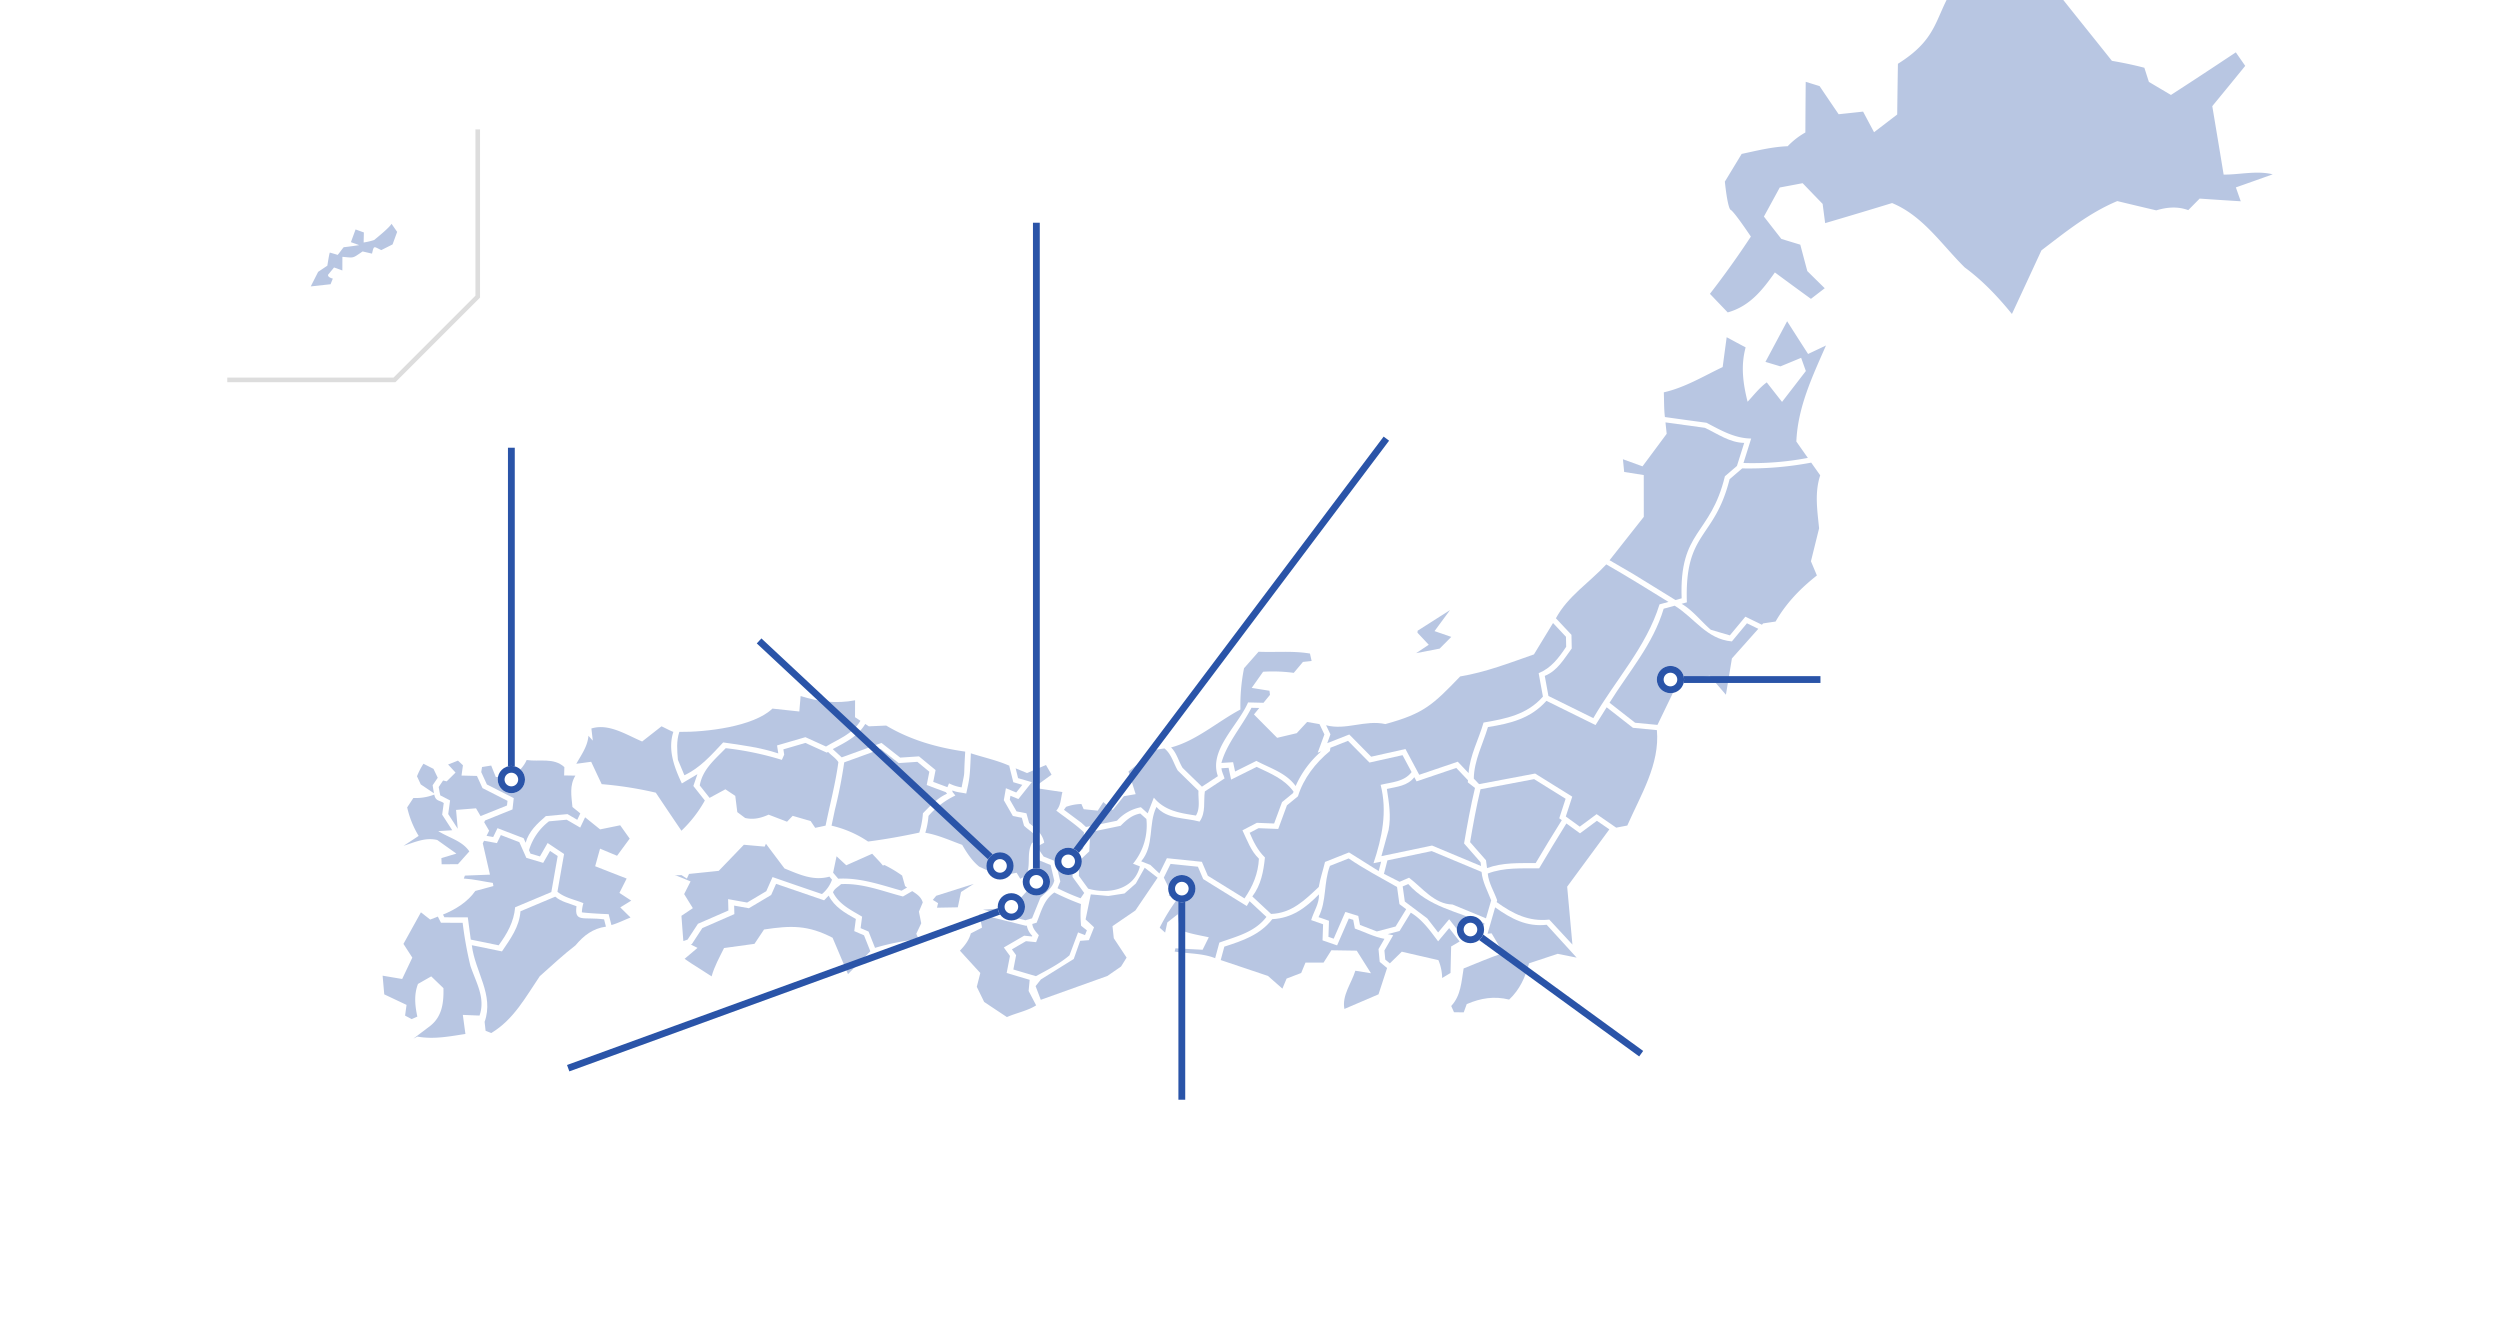 <svg xmlns="http://www.w3.org/2000/svg" xmlns:xlink="http://www.w3.org/1999/xlink" width="1100" height="587" viewBox="0 0 1100 587">
  <defs>
    <clipPath id="clip-path">
      <rect id="長方形_1702" data-name="長方形 1702" width="1000" height="587" transform="translate(190 3412)" fill="#f6f6f6"/>
    </clipPath>
  </defs>
  <g id="branch_map_bg" transform="translate(-150 -3295)">
    <rect id="長方形_1697" data-name="長方形 1697" width="1100" height="587" transform="translate(150 3295)" fill="#fff"/>
    <g id="マスクグループ_26" data-name="マスクグループ 26" transform="translate(10 -117)" clip-path="url(#clip-path)">
      <g id="グループ_225" data-name="グループ 225" transform="translate(40 16)">
        <path id="パス_870" data-name="パス 870" d="M329.129,404.768c-3.176-2.944-6.007-5.588-8.247-7.693,3.847-5.109,4.9-10.943,5.546-17.153-3.17-3.059-5.014-6.868-6.723-10.853q1.953-1.016,3.9-2.035,4.337.179,8.672.344,1.915-5.2,3.832-10.4,2.422-1.983,4.84-3.97c2.455-7.919,7.711-14.678,14.082-19.932q.1-.715.2-1.43,3.879-1.518,7.748-3.048,4.708,4.79,9.445,9.562,7.287-1.607,14.553-3.254,1.983,3.729,3.982,7.454c-3.324,4.321-8.676,4.375-13.626,5.606,3,11.8.638,23.163-3.136,34.488q1.679-.343,3.356-.685-.535,2.067-1.073,4.133-6.544-4.084-13.059-8.2-5.275,2.1-10.564,4.186c-.846,3.675-2.146,7.309-2.741,11.011-6.213,5.846-11.95,11.553-20.984,11.869" transform="translate(330.146 3393.365)" fill="#b8c6e2"/>
        <path id="パス_871" data-name="パス 871" d="M14.361,368.867a41.678,41.678,0,0,1-5.049-12.548q1.366-2.072,2.728-4.143a22.443,22.443,0,0,0,9.191-1.49c.619,3.05,2.257,2.363,4.171,3.732q-.351,2.548-.7,5.1,2.211,3.43,4.432,6.856-3.077.2-6.154.383c4.6,2.931,10.57,4.261,13.676,8.938q-2.5,2.809-5.007,5.614-3.585.03-7.173.051-.057-1.356-.113-2.714,3.3-.993,6.6-1.993-4.206-2.978-8.4-5.971c-5.242-1.283-9.909.969-14.825,2.549q3.317-2.177,6.626-4.361m.921-22.66q-.831-1.781-1.656-3.562a31.8,31.8,0,0,1,2.838-5.535q2.211,1.131,4.424,2.259.929,1.953,1.864,3.906l-2.237,3.3c.2,1.307.433,2.751.6,3.55q-2.916-1.953-5.828-3.913" transform="translate(269.847 3394.929)" fill="#b8c6e2"/>
        <path id="パス_872" data-name="パス 872" d="M24.868,359.472q.406-3,.817-5.993-2.155-1.113-4.309-2.232c-.174-.674-.456-2.154-.7-3.679q.968-1.433,1.941-2.867l1.572.379q1.951-1.928,3.9-3.858-1.641-1.777-3.278-3.557,2.169-.852,4.339-1.708,1.1,1.024,2.194,2.047-.317,2.262-.629,4.523,3.394.091,6.786.171,1.219,2.679,2.445,5.356,5.5,2.814,11.008,5.6-.115,1.023-.23,2.044-5.8,2.347-11.623,4.672-1-1.713-2-3.427-4.389.36-8.785.708.36,4.142.729,8.285-2.1-3.23-4.182-6.465" transform="translate(272.349 3394.717)" fill="#b8c6e2"/>
        <path id="パス_873" data-name="パス 873" d="M39.841,366.837q-1.09-1.852-2.175-3.7l.39-.8q6.039-2.417,12.058-4.859.277-2.488.555-4.975-5.916-2.988-11.817-6.006-1.248-2.724-2.488-5.45l.347-2.231q2.015-.323,4.031-.65,1.013,2.523,2.032,5.047,3.841-.089,7.682-.188c2.316-2.193,4.607-4.336,5.9-7.3,5.607.889,11.856-1.209,16.581,3.124q-.05,1.832-.1,3.667,2.475.044,4.95.085c-2.672,4.336-1.74,9-1.292,13.809q1.733,1.408,3.464,2.814l-1.344,2.821q-2.153-1.252-4.3-2.507-4.756.444-9.516.871c-3.855,3.374-7.485,6.656-8.895,11.728q-.446-1-.89-2-5.749-2.2-11.491-4.419-.95,1.951-1.9,3.9l-2.919-.527Z" transform="translate(275.38 3394.674)" fill="#b8c6e2"/>
        <path id="パス_874" data-name="パス 874" d="M33.177,399.834q-5.148,0-10.3-.027l-.61-1.2c5.379-2.146,10.921-5.6,14.211-10.389q3.988-1.071,7.97-2.152-.127-.694-.255-1.388c-4.258-.638-8.471-1.649-12.776-1.918q.243-.648.486-1.295,5.517-.2,11.027-.418-1.6-6.9-3.166-13.795.279-.552.56-1.107,2.837.515,5.672,1.023.861-1.767,1.721-3.536,4.067,1.57,8.137,3.127,1.534,3.45,3.079,6.9,3.707,1.1,7.416,2.2,1.505-2.626,3.009-5.253,1.683,1.124,3.367,2.244-1.41,7.928-2.8,15.862-7.942,3.359-15.914,6.676c-.56,6.419-3.5,11.622-7.259,16.742-2.1-.425-7.614-1.549-12.269-2.515q-.66-4.89-1.305-9.78" transform="translate(272.656 3399.801)" fill="#b8c6e2"/>
        <path id="パス_875" data-name="パス 875" d="M20.979,442.292c5.265-4.175,5.932-10.3,5.786-16.588q-2.692-2.585-5.377-5.176-2.909,1.662-5.822,3.32c-1.839,4.786-1.314,9.477-.295,14.387l-2.49,1.094-2.9-1.542q.324-2.358.648-4.715-4.91-2.308-9.811-4.637Q.352,424.328,0,420.22q4.3.735,8.606,1.455,2.232-4.7,4.462-9.407-1.953-3.013-3.9-6.031,3.847-6.946,7.69-13.892,2.032,1.6,4.068,3.191,1.686-.655,3.369-1.313.687,1.351,1.377,2.7,4.774.025,9.544.031a164.234,164.234,0,0,0,3.407,18.918c2.443,7.3,6.749,14.126,4.008,21.908q-3.668-.146-7.336-.3.562,4.194,1.135,8.388c-7.04,1.082-14.008,2.461-21.119,1.161l-1.78.9q3.727-2.813,7.446-5.632" transform="translate(268.352 3405.075)" fill="#b8c6e2"/>
        <path id="パス_876" data-name="パス 876" d="M38.514,441.613c4.264-11.9-4.205-22.009-5.625-33.72,6.236,1.291,10.858,2.227,13.274,2.715,3.729-5.543,7.656-10.792,8.132-17.653q7.664-3.2,15.3-6.433c2.64,2.294,6.179,2.919,9.354,4.221-.993,7.307,3.052,4.574,12.138,5.771q.406,1.6.816,3.2c-5.779.836-9.755,3.871-13.4,8.247-5.5,4.233-10.544,8.982-15.729,13.582-6.248,9.214-11.476,19.1-21.338,24.987q-1.242-.5-2.482-.993-.218-1.962-.437-3.925" transform="translate(274.709 3404.005)" fill="#b8c6e2"/>
        <path id="パス_877" data-name="パス 877" d="M77.24,398.835a15.59,15.59,0,0,1,.677-4.023c-3.836-1.616-8.19-2.308-11.428-5.023q1.452-8.313,2.925-16.62-3.626-2.408-7.243-4.828-1.69,2.947-3.382,5.894-2.078-.614-4.156-1.232-.331-.742-.663-1.486A25.2,25.2,0,0,1,62.761,358.8q3.9-.352,7.79-.715,2.978,1.737,5.959,3.466l2.153-4.531q3.3,2.667,6.6,5.324,4.423-.9,8.839-1.806,2.083,2.935,4.178,5.866-2.78,3.775-5.562,7.547-3.741-1.559-7.478-3.13-1.079,3.867-2.154,7.736,6.922,2.729,13.856,5.419-1.591,3.157-3.184,6.313,2.6,1.7,5.209,3.4-2.413,1.491-4.83,2.977,2.255,2.232,4.514,4.458c-2.805,1.09-5.512,2.486-8.41,3.319q-.614-2.4-1.225-4.8c-4.563-.148-10.617-.584-11.774-.806" transform="translate(278.783 3398.586)" fill="#b8c6e2"/>
        <path id="パス_878" data-name="パス 878" d="M166.113,378.9q.757-3.606,1.518-7.212,2.132,1.981,4.268,3.958,5.715-2.528,11.413-5.079c1.549,1.74,3.243,3.362,4.694,5.185l.7-.218a54.1,54.1,0,0,1,7.766,4.641q.653,2.326,1.311,4.652.435.3.868.608l-2.4,1.389c-9.174-2.559-18.127-5.774-27.793-5.278l-.067.058q-1.142-1.351-2.283-2.7" transform="translate(300.458 3401.075)" fill="#b8c6e2"/>
        <path id="パス_879" data-name="パス 879" d="M111.486,409.553q-.421-5.494-.823-10.985,2.513-1.683,5.023-3.371-1.919-3.095-3.827-6.191,1.414-2.789,2.827-5.578c-2.063-.83-4.106-1.716-6.178-2.522l-.8-.172,3-.069,2.352,1.521q.469-1.028.936-2.055,6.548-.661,13.081-1.353,5.536-5.73,11.051-11.477,4.579.415,9.152.813.281-.63.563-1.262,4.063,5.44,8.158,10.866c6.513,2.648,12.657,5.6,19.779,3.611l1.136,1.346a14.473,14.473,0,0,1-4.425,6.317q-10.885-3.688-21.745-7.473-1.373,3.1-2.745,6.205-4.21,2.509-8.431,5.007-4.19-.746-8.379-1.508.066,2.5.135,5.007-6.684,2.935-13.391,5.837-2.284,3.484-4.569,6.966l-1.71.6-.175-.088" transform="translate(289.17 3400.392)" fill="#b8c6e2"/>
        <path id="パス_880" data-name="パス 880" d="M114.1,416.629q-1.378-.937-2.754-1.876,2.846-2.4,5.685-4.812-1.495-.746-2.988-1.493l.493-.175q2.305-3.517,4.608-7.036,7.061-3.063,14.1-6.16-.054-1.871-.1-3.744,3.243.584,6.489,1.162,4.908-2.906,9.8-5.83,1.081-2.45,2.163-4.9,10.555,3.666,21.133,7.243l2-2.076c2.573,5.033,7.182,7.606,11.965,10.3q-.349,2.663-.7,5.328,2.146.927,4.292,1.85,1.387,3.51,2.785,7.018-4.906,5.035-9.83,10.058-3.419-8-6.784-16.011c-10.892-5.644-18.3-5.414-30.157-3.629q-2.1,3.159-4.212,6.314-6.685.937-13.384,1.843c-2.006,4.087-4.264,8.056-5.469,12.468q-4.577-2.912-9.139-5.842" transform="translate(289.874 3403.132)" fill="#b8c6e2"/>
        <path id="パス_881" data-name="パス 881" d="M181.716,402.748q-1.751-.753-3.5-1.507.328-2.528.66-5.058c-4.937-2.939-10.114-5.359-12.8-10.684.555-1.648,2.351-2.423,3.529-3.624,9.471-.488,18.217,3.1,27.24,5.44q2.041-1.181,4.077-2.364c2.051,1.3,3.927,2.55,4.642,4.975q-.847,2.026-1.694,4.053.508,2.56,1.021,5.123-1.094,2.312-2.188,4.622.541,1.2,1.085,2.409a101.943,101.943,0,0,0-19.225,3.783q-1.428-3.583-2.846-7.169" transform="translate(300.451 3403.144)" fill="#b8c6e2"/>
        <path id="パス_882" data-name="パス 882" d="M510.856,224.243c-7.314-.086-13.365-3.641-19.658-6.941q-9.154-1.223-18.3-2.52c-.443-3.6-.335-7.247-.48-10.87,9.272-2.1,17.4-7.076,25.891-11.124q.877-6.566,1.766-13.128,4.165,2.248,8.344,4.48c-2.207,8.1-1.158,15.886.857,23.914,2.739-2.92,5.173-6.142,8.432-8.521q3.352,4.3,6.726,8.587,5.255-6.786,10.481-13.588-1.042-2.9-2.077-5.8-4.549,1.887-9.109,3.761-3.3-.985-6.6-1.979,4.784-8.936,9.545-17.881,4.579,7.209,9.221,14.4,3.941-1.863,7.872-3.737c-6,13.714-12.4,27.084-13.039,42.264q2.522,3.6,5.062,7.2A129.362,129.362,0,0,1,507.467,235q1.693-5.378,3.389-10.756" transform="translate(359.661 3364.713)" fill="#b8c6e2"/>
        <path id="パス_883" data-name="パス 883" d="M462.945,277.011q-5.277-3.052-10.533-6.129,7.561-9.529,15.064-19.092-.029-9.194-.019-18.382-4.312-.677-8.621-1.368-.276-2.8-.547-5.594,4.307,1.571,8.62,3.126,5.332-7.152,10.635-14.32-.27-2.509-.535-5.018,8.665,1.225,17.335,2.385c5.649,2.655,10.86,6.517,17.311,6.636q-1.6,5.073-3.206,10.146-2.644,2.276-5.295,4.547c-6.3,26.232-20.133,23.508-19.028,53.7l-2.729.75q-9.259-5.653-18.452-11.381" transform="translate(355.795 3371.62)" fill="#b8c6e2"/>
        <path id="パス_884" data-name="パス 884" d="M430.137,320.913q-.816-4.418-1.617-8.834c5.629-2.279,8.41-7.431,11.874-12.07q-.066-3-.131-6-3.431-3.633-6.84-7.277c5.149-9.65,14.817-15.78,22.154-23.717,9.267,5.277,18.288,10.936,27.378,16.517q-1.967.538-3.94,1.072c-5.829,18.837-19.4,33.2-29.132,50.06q-9.9-4.835-19.746-9.752" transform="translate(351.177 3381.317)" fill="#b8c6e2"/>
        <path id="パス_885" data-name="パス 885" d="M349.81,333.807q-.967-2.008-1.928-4.015c8.731,2.333,17.162-2.5,26.1-.526,17.078-4.654,20.916-8.52,32.9-20.949,11.216-1.87,21.791-5.968,32.462-9.7q4.208-6.9,8.4-13.809,2.839,3.033,5.692,6.059.047,2.193.093,4.386c-3.241,4.861-6.531,9.316-12.109,11.631q.931,5.153,1.878,10.305c-6.9,7.882-16.177,9.721-26.129,11.418-2.118,7.422-6.057,14.509-6.581,22.252q-2.386-2.512-4.764-5.03-8.457,2.9-16.952,5.755-3.046-5.664-6.062-11.336-7.53,1.712-15.084,3.379-4.836-4.874-9.638-9.769-4.842,1.916-9.7,3.814.709-1.935,1.415-3.868" transform="translate(335.591 3385.321)" fill="#b8c6e2"/>
        <path id="パス_886" data-name="パス 886" d="M407.987,378.541q-3.51-3.982-7-7.976c1.322-7.8,2.742-15.572,4.579-23.268q11.817-2.173,23.588-4.454,6.911,4.338,13.86,8.632-1.4,4.293-2.8,8.587l1.123.82c-3.881,6.269-7.767,12.535-11.5,18.9-7.26.031-14.473-.33-21.4,2.2q-.227-1.719-.453-3.436" transform="translate(345.856 3395.981)" fill="#b8c6e2"/>
        <path id="パス_887" data-name="パス 887" d="M349.462,406.825q.114-3.539.235-7.075-2.3-.8-4.6-1.605c3.668-7.161,2.171-15.087,5.026-22.564q4.12-1.627,8.232-3.266c6.824,4.634,14.179,8.539,21.292,12.566q.523,3.769,1.054,7.538,1.484,1.119,2.968,2.234-2.329,3.807-4.662,7.609-4.122,1.1-8.253,2.176-3.712-1.429-7.421-2.87-.376-1.981-.749-3.964-2.842-.867-5.682-1.739-2.565,5.881-5.133,11.759l-2.3-.8" transform="translate(335.053 3401.396)" fill="#b8c6e2"/>
        <path id="パス_888" data-name="パス 888" d="M233.89,412.557q-.927-1.282-1.853-2.564,3.1-1.8,6.191-3.6,2.227.222,4.453.44.605-1.522,1.212-3.042c-1.31-1.507-2.665-2.9-2.891-4.967l1.913-.558c2.023-4.884,3.177-10.153,7.8-13.292a109.891,109.891,0,0,0,11.7,5.079,51.453,51.453,0,0,0,.073,9.567q1.267,1,2.538,2l-.827,2.111-3.054-1.194q-1.89,5.043-3.782,10.087c-4.438,3.8-9.652,6.374-14.755,9.17v-.006q-4.971-1.454-9.935-2.93.607-3.152,1.216-6.3" transform="translate(313.2 3403.722)" fill="#b8c6e2"/>
        <path id="パス_889" data-name="パス 889" d="M256.73,383.048q.034-3.249.074-6.5,2.252-2.138,4.5-4.279.22-4.26.445-8.518c3.355-.651,8.081-1.608,13.362-2.734,2.506-2.546,5.009-4.76,8.65-5.388q1.337,1.2,2.678,2.4a26.56,26.56,0,0,1-5.883,19.684l3.024,1.167c-2.5,10.257-13.713,12.392-22.74,9.811q-2.058-2.821-4.107-5.646" transform="translate(317.973 3398.331)" fill="#b8c6e2"/>
        <path id="パス_890" data-name="パス 890" d="M283.7,381.407q-2-.786-4-1.577c5.922-6.877,3-16.323,6.729-23.933,4.688,5.479,12.447,4.686,18.977,6.461,2.875-4.095,1.654-8.764,2.311-13.271q4.346-2.853,8.678-5.72c-.413-1.494-1.283-2.931-1.381-4.474l3.15-.2q.548,2.6,1.1,5.192,5.636-2.789,11.256-5.6c6.036,2.907,12.228,5.288,16.235,10.9q-.12.321-.237.64-2.42,1.985-4.844,3.965L338.2,363.2q-3.794-.147-7.589-.305-3.174,1.657-6.353,3.307c2.11,4.374,3.674,9.042,7.255,12.488-.334,6.534-2.658,12.109-6.351,17.471q-8.087-4.961-16.13-9.975-1.317-3.066-2.628-6.135-7.691-.771-15.384-1.59-1.656,3.358-3.312,6.716-2-1.886-4-3.774" transform="translate(322.413 3395.144)" fill="#b8c6e2"/>
        <path id="パス_891" data-name="パス 891" d="M399.376,393.088c-7.959-.161-13.229-7.312-19.113-11.787q-2.082.9-4.166,1.8-3.446-1.747-6.884-3.5l1.532-5.926q9.761-2.01,19.486-4.091,10.945,4.632,21.94,9.165c.412,4.455,2.656,8.383,4.227,12.516l-2.284,7.91q-7.38-3.02-14.738-6.087" transform="translate(339.715 3400.894)" fill="#b8c6e2"/>
        <path id="パス_892" data-name="パス 892" d="M371.448,365.935c1.156-6.059.168-12-.765-18.015,4.484-1.013,9.1-1.3,12.08-5.181q.5.923.994,1.848,8.751-2.931,17.464-5.92,2.572,2.722,5.155,5.437l-.079.915q1.58,1.232,3.162,2.463c-1.937,8.073-3.4,16.236-4.805,24.414q3.617,4.146,7.255,8.279.109.833.22,1.667-10.806-4.462-21.563-9.019-11.117,2.379-22.28,4.666,1.579-5.778,3.162-11.554" transform="translate(339.536 3395.214)" fill="#b8c6e2"/>
        <path id="パス_893" data-name="パス 893" d="M314.437,340.26q-2.57.165-5.144.323c2.311-8.6,9.1-16.182,13.213-24.262l3.436.083q-1.163,1.426-2.331,2.85,5.08,5.151,10.2,10.28,4.308-1.014,8.608-2.042,2.291-2.468,4.576-4.938,2.721.476,5.441.947,1.083,2.267,2.171,4.532-1.477,4.025-2.952,8.05l1.6-.623a43.394,43.394,0,0,0-11.305,15.291c-4.2-5.82-11.155-7.8-17.275-11.069q-4.679,2.344-9.37,4.67-.435-2.047-.866-4.093" transform="translate(328.133 3391.109)" fill="#b8c6e2"/>
        <path id="パス_894" data-name="パス 894" d="M295.771,346.551c-1.754-2.925-2.575-6.585-5.058-8.962,11.083-2.887,20.4-11.32,30.536-16.69a82.08,82.08,0,0,1,1.592-18.166q3.2-3.622,6.385-7.25c7.539.334,15.168-.481,22.614.8l.73,3.265q-1.908.21-3.818.417-2.017,2.408-4.039,4.812a68.2,68.2,0,0,0-13.487-.486q-2.508,3.555-5.023,7.107,3.913.632,7.823,1.252l.226,1.8q-1.427,1.752-2.856,3.5-3.392-.078-6.785-.164c-4.376,10.193-17.418,20.966-13.278,32.448q-3.508,2.317-7.027,4.624-4.28-4.146-8.536-8.307" transform="translate(324.542 3387.281)" fill="#b8c6e2"/>
        <path id="パス_895" data-name="パス 895" d="M258.95,364.178q-3.866-2.871-7.719-5.756.456-.643.915-1.284a20.929,20.929,0,0,1,6.769-1.259q.492,1.143.987,2.285,3.1.323,6.2.637,1.221-1.886,2.44-3.774,2.082,1.752,4.166,3.5,2.454-3.043,4.9-6.089,2.588-.442,5.172-.888-1.586-4.995-3.151-9.991,6.012-4.771,12-9.564,1.9-.284,3.8-.571c3.06,2.417,3.957,6.429,5.86,9.7q4.55,4.464,9.127,8.91c-.193,3.686.9,7.609-1.11,10.921-7.079-1.1-13.756-2.077-18.52-7.888q-1.351,3.468-2.7,6.934-1.5-1.346-3-2.7a18.886,18.886,0,0,0-10.53,5.928c-4.879,1.032-9.922,2.053-13.631,2.765l-1.983-1.822" transform="translate(316.911 3393.884)" fill="#b8c6e2"/>
        <path id="パス_896" data-name="パス 896" d="M252.26,391.8q.61-1.488,1.222-2.975-1.04-4.425-2.068-8.848-2.638-1.058-5.274-2.121-1.478-2.127-2.952-4.255c.01-.028.018-.058.027-.086l3.191-1.751c-.751-3.968-3.654-6.2-6.639-8.64q-.6-2.143-1.191-4.286-2.178-.423-4.355-.848-1.484-2.582-2.961-5.162.147-.85.295-1.7,1.743.721,3.487,1.441,2.959-3.711,5.912-7.427-3.027-.884-6.052-1.776-.539-2.156-1.073-4.311,2.5,1.037,5,2.068,4.181-1.763,8.351-3.542,1.226,2.131,2.455,4.259-3.963,2.878-7.936,5.745,6.356.971,12.713,1.909c-.753,2.794-.644,5.934-2.7,8.163,4.083,3.151,8.432,5.984,12.172,9.549q-.192,3.589-.38,7.179-2.266,2.155-4.536,4.309-.054,4.066-.1,8.132,2.559,3.533,5.135,7.062l-1.6,2.334A94.073,94.073,0,0,1,252.26,391.8" transform="translate(313.05 3395.015)" fill="#b8c6e2"/>
        <path id="パス_897" data-name="パス 897" d="M165.987,333.386c5.546-2.965,10.922-5.491,14.291-11.057l1.586,1.04q3.813-.162,7.62-.336c10.775,6.431,22.656,9.744,34.779,11.461-.8,13.108.116,7.05-1.582,15.736a17.847,17.847,0,0,1-5.544-1.775l-.712,1.689q-3.118-1.159-6.233-2.326.514-2.6,1.031-5.2-3.655-3.011-7.3-6.032-4.131.281-8.267.55-4.12-3.226-8.227-6.469-8.735,3.208-17.509,6.362-1.971-1.818-3.938-3.639" transform="translate(300.434 3392.213)" fill="#b8c6e2"/>
        <path id="パス_898" data-name="パス 898" d="M108.936,340c-.354-4.161-.72-8.243.625-12.273,11.562.146,32.617-2.247,40.968-10.249q5.914.65,11.827,1.27.285-3.4.574-6.8c7.934,2.532,15.736,3.442,23.964,1.875q-.02,3.722-.033,7.446,1.19.785,2.382,1.568c-3.449,5.863-9.581,7.949-15.146,11.332q-4.539-2.051-9.071-4.119-6.225,1.833-12.467,3.635l.541,3.514c-7.873-2.628-16.052-3.655-24.245-4.837-5.178,5.5-10.081,11.172-17.065,14.441q-1.43-3.4-2.851-6.8" transform="translate(289.344 3390.307)" fill="#b8c6e2"/>
        <path id="パス_899" data-name="パス 899" d="M106.39,352.4a162.529,162.529,0,0,0-23.8-3.745q-2.327-4.92-4.632-9.846-3.27.449-6.542.889c2.229-3.973,4.977-7.672,5.346-12.333l1.914,2.146q-.31-2.672-.615-5.347c7.638-2.379,15.4,2.788,22.328,5.721q4.265-3.333,8.52-6.675c1.743.784,3.443,1.783,5.212,2.45-2.544,7.847.387,15.557,3.737,22.68q3.43-2.031,6.853-4.07l-1.786,5.187q2.518,3.2,5.049,6.39a55.646,55.646,0,0,1-10.3,13.3q-5.676-8.361-11.28-16.747" transform="translate(282.155 3392.374)" fill="#b8c6e2"/>
        <path id="パス_900" data-name="パス 900" d="M133.46,359.828q-.451-3.576-.894-7.15-2.175-1.449-4.347-2.9-3.476,1.893-6.957,3.776-2.166-2.729-4.321-5.464c1.228-7.115,6.642-11.42,11.426-16.4a133.106,133.106,0,0,1,24.694,5.149l1.031-2.3q-.181-1.166-.36-2.333,4.847-1.406,9.683-2.83,4.711,2.148,9.428,4.277l.543-.324c1.446,1.544,3.427,2.733,4.545,4.511-1.276,9.427-3.729,18.614-5.629,27.925q-2.284.488-4.569.973-1-1.49-2-2.981-3.958-1.145-7.913-2.3-1.24,1.293-2.482,2.586-4.056-1.547-8.108-3.106c-3.381,1.514-6.654,2.328-10.334,1.463q-1.72-1.287-3.437-2.577" transform="translate(290.955 3393.509)" fill="#b8c6e2"/>
        <path id="パス_901" data-name="パス 901" d="M167.047,358.2c1.71-6.831,3.039-13.726,4.063-20.69q8.065-2.9,16.1-5.855,3.922,3.093,7.859,6.174,4.111-.266,8.222-.547,2.631,2.182,5.27,4.358-.58,2.923-1.162,5.844,4.208,1.579,8.417,3.144l.547.681c-4.317,1.894-7.354,5.341-10.624,8.6a37.782,37.782,0,0,1-1.6,8.513c-7.46,1.591-14.963,2.953-22.534,3.925a47.9,47.9,0,0,0-16.07-6.977q.752-3.585,1.507-7.171" transform="translate(300.348 3393.927)" fill="#b8c6e2"/>
        <path id="パス_902" data-name="パス 902" d="M223.793,383.091c-3.21-2.641-5.4-6.017-7.458-9.566-5.363-1.95-10.568-4.367-16.231-5.324a33.346,33.346,0,0,0,1.4-7.421,36.624,36.624,0,0,1,11.83-8.976l-1.276-1.591c-.016-.211-.031-.422-.044-.631,1.908.85,4.076.9,6.1,1.371,1.56-7.114,1.585-7.1,2.035-17.715,5.666,1.83,11.543,3.066,16.989,5.491-.023.055-.045.11-.067.166q.872,3.53,1.752,7.058,1.983.586,3.968,1.167-1.339,1.681-2.681,3.362-2.27-.939-4.542-1.882-.46,2.633-.919,5.267,1.99,3.485,3.994,6.967,1.967.385,3.935.768.478,1.726.958,3.453c1.983,2.092,5.129,3.426,5.853,6.354q-1.172.645-2.35,1.287c-2.529,4.65-.319,9.738-2.578,14.271l-2.546,1.487q-.813-1.332-1.625-2.662-3.707.742-7.419,1.474-4.548-2.079-9.083-4.175" transform="translate(307.029 3394.217)" fill="#b8c6e2"/>
        <path id="パス_903" data-name="パス 903" d="M229.629,394.624c5.009-.9,8.147-4.175,11.333-7.867q-.931-1.511-1.856-3.023,1.688-.985,3.373-1.973c2.44-3.574.841-7.479,1.728-11.291q1.1,1.584,2.2,3.168,2.366.955,4.734,1.907.8,3.446,1.609,6.9c-.795,3.331-3.787,5.1-6.087,7.415q-1.854,4.576-3.71,9.15-1.455.424-2.914.847c-2.056-.5-12.286-3.039-18.653-4.664q4.124-.275,8.244-.564" transform="translate(311.142 3401.056)" fill="#b8c6e2"/>
        <path id="パス_904" data-name="パス 904" d="M223.542,431.66q-1.629-3.327-3.248-6.658.773-3.04,1.549-6.078-4.5-4.9-8.973-9.826c2.143-2.245,3.983-4.561,4.793-7.6q2.47-1.271,4.938-2.546-.591-2.967-1.174-5.933c5.62,1.437,15.21,3.832,20.307,5.079a.8.8,0,0,0,.576-.052,8.137,8.137,0,0,0,2.4,4.5l-.118.3-3.457-.346q-4.464,2.6-8.941,5.189,1.344,1.866,2.692,3.73-.727,3.748-1.451,7.5,5.062,1.509,10.127,3-.233,2.452-.464,4.9,1.652,3.166,3.314,6.332c-3.792,2.429-8.673,3.318-12.862,5.162q-5.01-3.311-10-6.644" transform="translate(309.496 3405.199)" fill="#b8c6e2"/>
        <path id="パス_905" data-name="パス 905" d="M293.457,411.487q5.982.332,11.961.636,1.36-2.741,2.719-5.484c-4.305-.956-8.693-1.6-12.781-3.313q-.433-3.42-.86-6.839-2.307,1.82-4.619,3.636-.483,2.221-.964,4.445l-2.387-2.148a88.305,88.305,0,0,1,8.085-13.07q-2.062-.508-4.122-1.019.39-1.026.783-2.053-1.471-2.944-2.934-5.888l2.975-6.045q6.02.636,12.035,1.243,1.162,2.722,2.331,5.44,9.555,5.964,19.173,11.851.617-1.06,1.233-2.121c2.064,1.939,4.55,4.26,7.414,6.916-5.126,6.74-13.069,8.542-20.718,11.3l-1.851,6.857c-5.648-2.228-11.868-1.966-17.819-2.9l.347-1.439" transform="translate(323.733 3401.768)" fill="#b8c6e2"/>
        <path id="パス_906" data-name="パス 906" d="M329.826,421.567q-10.4-3.489-20.794-6.986.793-2.955,1.588-5.908c8.078-2.593,15.733-5.2,21.1-12.086,8.67-.459,14.67-4.934,20.53-10.922.246,3.986-2.33,7.561-3.416,11.335q2.619.92,5.237,1.832-.122,3.539-.239,7.076,3.2,1.113,6.407,2.218,2.581-5.918,5.157-11.837l1.932.591q.362,1.918.726,3.834c4.334,1.519,8.475,3.726,13.022,4.528l-2.613,4.519q.26,2.809.523,5.619,1.623,1.351,3.249,2.7-1.887,5.788-3.771,11.577-7.489,3.237-15.01,6.434c-1.148-5.981,3.111-11.227,4.811-16.811q3.444.559,6.888,1.108-3.154-4.968-6.28-9.943-5.576-.075-11.156-.174-1.718,2.717-3.439,5.433-3.97,0-7.944-.014-.947,2.289-1.895,4.577-3.211,1.236-6.425,2.463-.918,2.212-1.838,4.426-3.181-2.791-6.352-5.589" transform="translate(328.083 3403.848)" fill="#b8c6e2"/>
        <path id="パス_907" data-name="パス 907" d="M369.767,413.114q-.188-2-.373-4,1.933-3.347,3.864-6.7l-2.421-.489q2.617-.689,5.229-1.385,2.472-4.034,4.938-8.07c5.148,3.117,8.466,7.907,12.02,12.616q2.438-2.907,4.87-5.818,2.3,2.947,4.614,5.888-1.876,1.092-3.754,2.182-.143,5.834-.276,11.67-1.836,1.111-3.675,2.219a21.532,21.532,0,0,0-1.651-7.87q-8.062-1.831-16.115-3.711-2.624,2.569-5.253,5.136-1.01-.836-2.015-1.674" transform="translate(339.749 3405.099)" fill="#b8c6e2"/>
        <path id="パス_908" data-name="パス 908" d="M386.968,396.976q-4.96-3.711-9.9-7.441-.469-3.329-.934-6.657l2.428-1.052c9.077,10.186,21.646,12,33.571,17.329l-1.371,4.75c-2.7.14-5.283.24-7.47,2q-3.367-4.279-6.711-8.569-2.429,2.9-4.86,5.806-2.384-3.079-4.754-6.162" transform="translate(341.052 3403.143)" fill="#b8c6e2"/>
        <path id="パス_909" data-name="パス 909" d="M394.023,433.9c4.308-4.6,4.464-10.617,5.46-16.519,5.8-2.315,11.516-4.8,17.435-6.785q-2.57-4.331-5.122-8.668l-1.773.153q1.665-5.79,3.33-11.578c6.994,4.977,13.824,8.673,22.677,7.656q6.553,7.25,13.177,14.462-4.167-.833-8.329-1.68-6.3,2.1-12.608,4.171c-1.647,6.127-4.056,11.549-8.759,15.97-6.573-1.633-12.507-.657-18.661,1.985l-1.317,3.637q-2.141-.028-4.282-.063-.616-1.371-1.23-2.744" transform="translate(344.51 3404.737)" fill="#b8c6e2"/>
        <path id="パス_910" data-name="パス 910" d="M434.952,402.213c-.125-.14-.251-.278-.375-.418-9.022,1-16.046-2.555-23.163-7.7.076-.262.152-.524.227-.786-1.391-3.922-3.768-7.6-4.139-11.785,7.3-2.763,14.947-2.191,22.621-2.294,3.89-6.635,7.914-13.191,11.967-19.729q2.989,2.175,5.989,4.343,3.727-2.756,7.443-5.522,2.733,1.893,5.475,3.777-9.236,12.631-18.559,25.214,1.117,12.741,2.314,25.486-4.919-5.284-9.8-10.588" transform="translate(347.115 3398.825)" fill="#b8c6e2"/>
        <path id="パス_911" data-name="パス 911" d="M442.833,364.623q1.419-4.363,2.838-8.726-8.194-5.057-16.34-10.172-12.306,2.388-24.664,4.659-1.16-1.214-2.317-2.43c.122-7.964,3.982-15.154,6.231-22.682,9.925-1.546,18.865-3.8,25.722-11.538q10.774,5.378,21.612,10.66,2.456-3.91,4.9-7.821,5.765,4.529,11.564,9.03,5.268.518,10.533,1.014c1.373,15.061-7.169,28.627-13.02,41.981q-2.441.472-4.885.939-4.315-2.965-8.615-5.945-3.7,2.754-7.409,5.5-3.08-2.23-6.154-4.47" transform="translate(346.12 3390.634)" fill="#b8c6e2"/>
        <path id="パス_912" data-name="パス 912" d="M452.392,321.081c8.5-13.664,19.169-25.7,23.831-41.385q2.422-.659,4.841-1.322c8.754,5.375,14,14.739,25.171,15.71q3.317-3.982,6.622-7.971,2.5,1.218,5.006,2.431-5.79,6.527-11.616,13.035-1.326,7.983-2.639,15.969-3.607-4.169-7.19-8.349c-5.441.91-10.539,2.337-15.127,5.478q-3.895,8.075-7.8,16.145-4.917-.462-9.834-.945-5.647-4.386-11.262-8.8" transform="translate(355.792 3384.138)" fill="#b8c6e2"/>
        <path id="パス_913" data-name="パス 913" d="M491.834,298.732c-4.334-3.748-7.9-8.5-12.852-11.429l2.31-.638c-1.055-31.487,12.108-27.437,18.794-54.166q2.776-2.383,5.545-4.772A148.16,148.16,0,0,0,536,225.191q1.976,2.793,3.963,5.582c-2.524,7.688-1.277,15.446-.489,23.321q-1.8,7.25-3.593,14.5,1.307,3.123,2.62,6.245c-7.312,5.742-13.531,12.2-18.177,20.271q-2.739.41-5.48.817l-.523.589q-3.646-1.763-7.284-3.54-3.41,4.114-6.832,8.218-4.187-1.223-8.368-2.462" transform="translate(360.931 3374.368)" fill="#b8c6e2"/>
        <path id="パス_914" data-name="パス 914" d="M205.183,390.256l-2.307-1.426,1.481-1.817q8.286-2.6,16.539-5.246-2.8,1.786-5.608,3.567-.711,3.377-1.418,6.757-4.58.091-9.163.166l.476-2" transform="translate(307.564 3403.132)" fill="#b8c6e2"/>
        <path id="パス_915" data-name="パス 915" d="M386.641,295.251q-2.483-2.637-4.956-5.278.027-.444.056-.888,7.142-4.522,14.246-9.08-3.4,4.627-6.805,9.248,3.684,1.278,7.37,2.546-2.556,2.58-5.118,5.154-5.177,1.01-10.361,2,2.787-1.848,5.568-3.7" transform="translate(342.007 3384.438)" fill="#b8c6e2"/>
        <path id="パス_916" data-name="パス 916" d="M489.419,192.288q9.5-12.257,18.017-25.2c-1.358-1.974-7.444-11.056-8.966-11.8-.523-.36-1.527-3.318-2.481-12.374q3.7-6.09,7.39-12.187c6.717-1.438,13.36-3.125,20.254-3.387a33.181,33.181,0,0,1,7.782-6.043q.048-11.152.152-22.3,3.046.95,6.1,1.89,4.169,6.2,8.387,12.376,5.384-.565,10.76-1.154,2.4,4.535,4.817,9.064,5.107-3.888,10.189-7.795.134-11.161.318-22.316c20.4-12.808,15.082-22.489,28.9-39.853.375-15.1-2.5-31.15,4.632-45.1q1.893,1.028,3.791,2.05Q614.494,4.092,619.5,0a396.259,396.259,0,0,0,18.651,54.4c9.221,11.858,18.769,23.566,28.141,35.369,4.8.824,9.562,1.805,14.274,3.043q.994,3.111,1.994,6.22,4.847,2.887,9.715,5.75,14.359-9.29,28.54-18.745,2.064,2.976,4.139,5.946-7.215,8.881-14.5,17.727c1.674,10.037,3.363,20.074,5,30.119,7.189.037,14.556-1.864,21.592-.122q-8.089,2.9-16.213,5.753,1.07,3.054,2.15,6.107-9.044-.556-18.088-1.181-2.5,2.537-5.006,5.071c-4.775-1.713-9.292-1.315-14.088.105q-8.577-2.008-17.137-4.08c-12.452,5.206-22.746,13.583-33.386,21.688q-6.462,14-12.973,27.984c-6.2-7.615-12.829-14.638-20.771-20.477-10.25-10.111-18.278-22.64-31.963-28.327q-14.672,4.5-29.451,8.829-.558-4.229-1.106-8.46-4.419-4.547-8.8-9.113-5.03.962-10.07,1.9-3.478,6.4-6.97,12.785,3.818,4.924,7.667,9.834,4.169,1.277,8.341,2.538,1.532,5.808,3.088,11.616,3.822,3.78,7.666,7.547-3.032,2.34-6.071,4.674Q525.9,188.72,518,182.875c-5.547,7.849-11.087,14.878-20.752,17.586q-3.927-4.08-7.828-8.173" transform="translate(362.948 3333)" fill="#b8c6e2"/>
        <path id="パス_917" data-name="パス 917" d="M265.063,387.5l7.73.7,7.089-1.095,5-4.4,3.9-6.932,5.68,4.384-9.786,14.426-10.062,6.879.558,5.327,5.641,8.525-2.439,3.929-6.017,4.155-29.3,10.489-2.283-6.023,2.326-2.938,14.464-9.009,2.814-7.982,3.851-.29,2.266-5.669-3.722-3.456Z" transform="translate(314.888 3402.031)" fill="#b8c6e2"/>
        <rect id="長方形_1700" data-name="長方形 1700" width="831.648" height="520" transform="translate(268.352 3333)" fill="none"/>
        <path id="パス_918" data-name="パス 918" d="M109.187,192.969v73.152L73.152,302.156H0v2.022H73.99l37.219-37.219v-73.99Z" transform="translate(200 3259.98)" fill="#ddd"/>
        <path id="パス_919" data-name="パス 919" d="M52.1,237.441l-3.651-1.319,2.051-5.589,3.651,1.317-.1,4.425a28.716,28.716,0,0,0,4.626-1.094c1.634-1.36,6.594-5.343,7.651-7.135l2.467,3.565-2.021,5.513-4.959,2.489c-3.416-1.591-3.175-2.2-4.077,1.559l-4.142-.96c-4.617,3.123-3.586,2.836-8.891,2.367l-.023,6-3.651-1.319-2.6,3.164c-.35,1.051,1.588,1.654,2.063,1.726l-1,2.491-8.711.956,3.249-6.406,4.057-2.726s.882-5.833,1.119-5.747,3.1.852,3.313,1.017,2.635-3.506,2.873-3.421,6.7-.878,6.7-.878" transform="translate(205.951 3266.424)" fill="#b8c6e2"/>
      </g>
    </g>
    <path id="パス_1235" data-name="パス 1235" d="M0,0,75.115,54.623" transform="translate(797 3704)" fill="none" stroke="#2a54a8" stroke-width="3"/>
    <g id="楕円形_48" data-name="楕円形 48" transform="translate(791 3698)" fill="#fff" stroke="#2a54a8" stroke-width="3">
      <circle cx="6" cy="6" r="6" stroke="none"/>
      <circle cx="6" cy="6" r="4.5" fill="none"/>
    </g>
    <line id="線_4" data-name="線 4" x1="195" y2="71" transform="translate(400 3694)" fill="none" stroke="#2a54a8" stroke-width="3"/>
    <g id="楕円形_51" data-name="楕円形 51" transform="translate(589 3688)" fill="#fff" stroke="#2a54a8" stroke-width="3">
      <circle cx="6" cy="6" r="6" stroke="none"/>
      <circle cx="6" cy="6" r="4.5" fill="none"/>
    </g>
    <line id="線_3" data-name="線 3" x1="106" y1="99" transform="translate(484 3577)" fill="none" stroke="#2a54a8" stroke-width="3"/>
    <g id="楕円形_55" data-name="楕円形 55" transform="translate(584 3670)" fill="#fff" stroke="#2a54a8" stroke-width="3">
      <circle cx="6" cy="6" r="6" stroke="none"/>
      <circle cx="6" cy="6" r="4.5" fill="none"/>
    </g>
    <line id="線_5" data-name="線 5" y1="146" transform="translate(375 3492)" fill="none" stroke="#2a54a8" stroke-width="3"/>
    <g id="楕円形_56" data-name="楕円形 56" transform="translate(369 3632)" fill="#fff" stroke="#2a54a8" stroke-width="3">
      <circle cx="6" cy="6" r="6" stroke="none"/>
      <circle cx="6" cy="6" r="4.5" fill="none"/>
    </g>
    <line id="線_2" data-name="線 2" y1="186" x2="140" transform="translate(620 3488)" fill="none" stroke="#2a54a8" stroke-width="3"/>
    <g id="楕円形_54" data-name="楕円形 54" transform="translate(614 3668)" fill="#fff" stroke="#2a54a8" stroke-width="3">
      <circle cx="6" cy="6" r="6" stroke="none"/>
      <circle cx="6" cy="6" r="4.5" fill="none"/>
    </g>
    <path id="パス_1236" data-name="パス 1236" d="M44,0V92.879" transform="translate(626 3686)" fill="none" stroke="#2a54a8" stroke-width="3"/>
    <g id="楕円形_53" data-name="楕円形 53" transform="translate(664 3680)" fill="#fff" stroke="#2a54a8" stroke-width="3">
      <circle cx="6" cy="6" r="6" stroke="none"/>
      <circle cx="6" cy="6" r="4.5" fill="none"/>
    </g>
    <line id="線_9" data-name="線 9" x2="66" transform="translate(885 3594)" fill="none" stroke="#2a54a8" stroke-width="3"/>
    <g id="楕円形_50" data-name="楕円形 50" transform="translate(879 3588)" fill="#fff" stroke="#2a54a8" stroke-width="3">
      <circle cx="6" cy="6" r="6" stroke="none"/>
      <circle cx="6" cy="6" r="4.5" fill="none"/>
    </g>
    <line id="線_1" data-name="線 1" y1="290" transform="translate(606 3393)" fill="none" stroke="#2a54a8" stroke-width="3"/>
    <g id="楕円形_52" data-name="楕円形 52" transform="translate(600 3677)" fill="#fff" stroke="#2a54a8" stroke-width="3">
      <circle cx="6" cy="6" r="6" stroke="none"/>
      <circle cx="6" cy="6" r="4.5" fill="none"/>
    </g>
  </g>
</svg>
